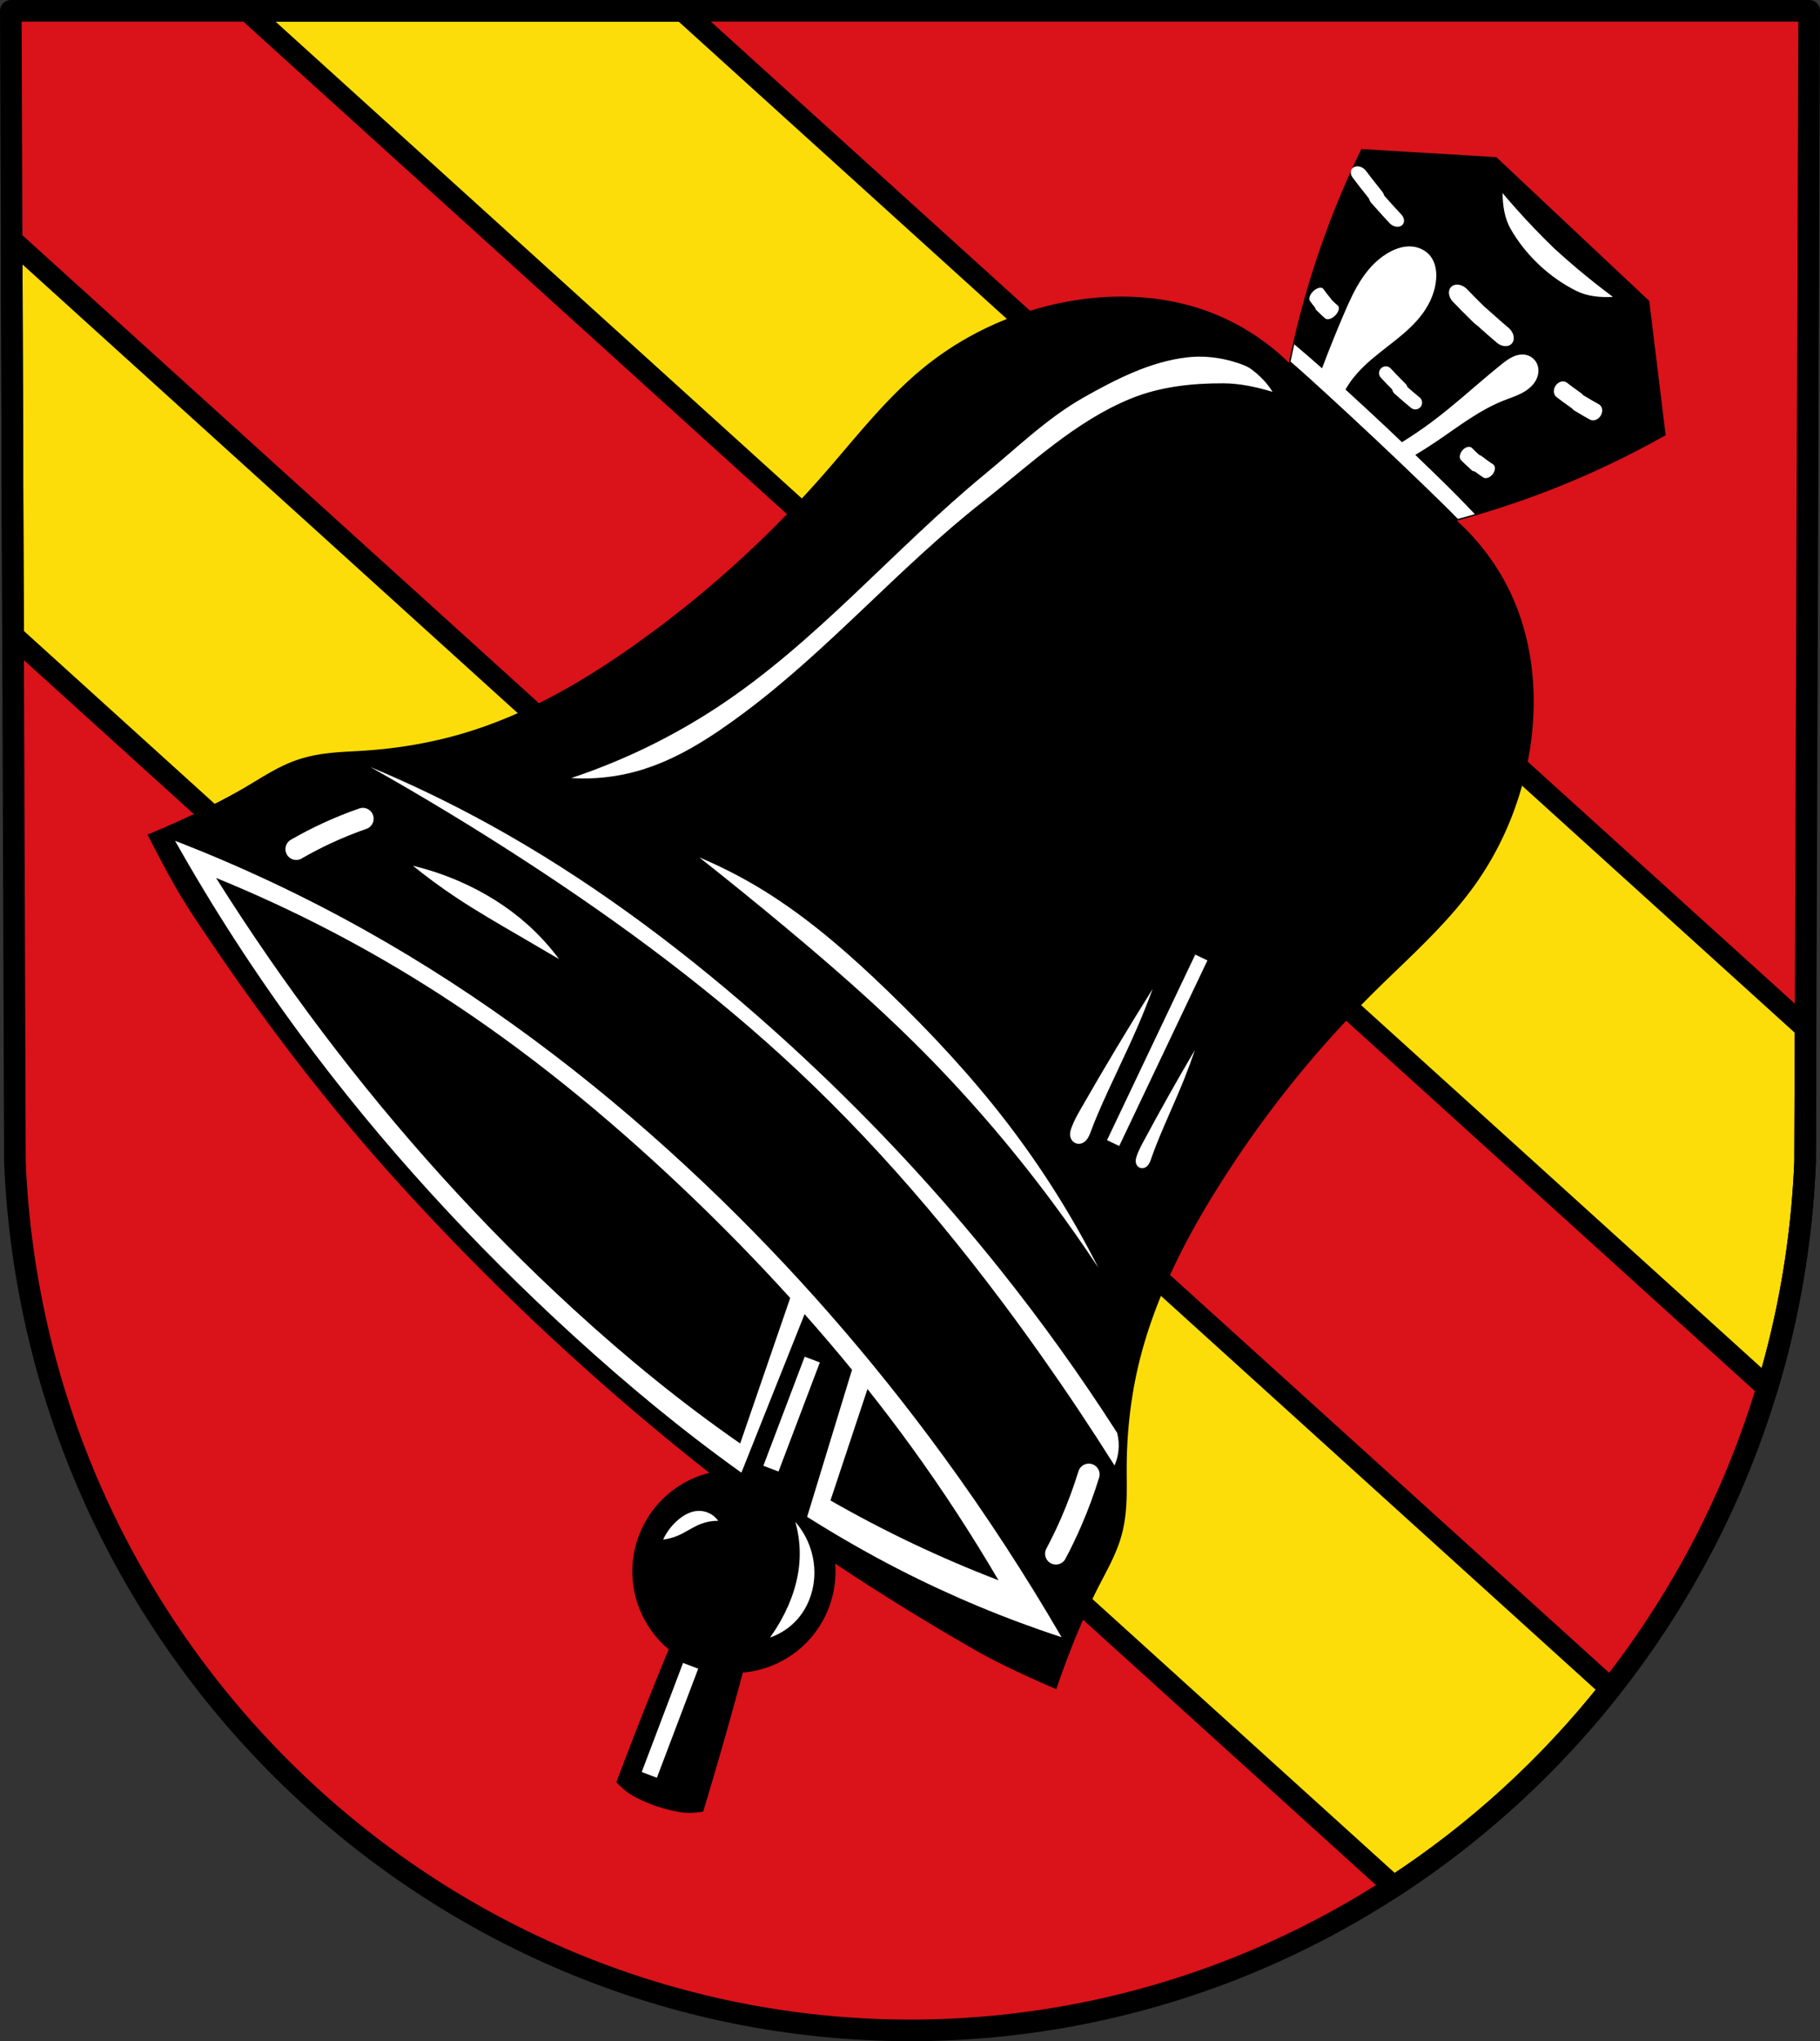 <?xml version="1.0" encoding="UTF-8" standalone="no"?>
<svg
   xmlns:dc="http://purl.org/dc/elements/1.1/"
   xmlns:cc="http://creativecommons.org/ns#"
   xmlns:rdf="http://www.w3.org/1999/02/22-rdf-syntax-ns#"
   xmlns:svg="http://www.w3.org/2000/svg"
   xmlns="http://www.w3.org/2000/svg"
   xmlns:sodipodi="http://sodipodi.sourceforge.net/DTD/sodipodi-0.dtd"
   xmlns:inkscape="http://www.inkscape.org/namespaces/inkscape"
   viewBox="0 0 673.69 755.424"
   version="1.1"
   id="svg1019"
   sodipodi:docname="Wappen_Ermershausen.svg"
   inkscape:version="0.92.5 (2060ec1f9f, 2020-04-08)"
   width="673.69"
   height="755.424">
  <rect x="0" y="0" width="673.69" height="755.424" fill="#333333" stroke="none"/>
  <defs
     id="defs1023">
    <inkscape:path-effect
       effect="spiro"
       id="path-effect3043"
       is_visible="true" />
    <inkscape:path-effect
       effect="spiro"
       id="path-effect3038"
       is_visible="true" />
    <inkscape:path-effect
       effect="spiro"
       id="path-effect3034"
       is_visible="true" />
    <inkscape:path-effect
       effect="spiro"
       id="path-effect2994"
       is_visible="true" />
    <inkscape:path-effect
       effect="spiro"
       id="path-effect2970"
       is_visible="true" />
    <inkscape:path-effect
       effect="spiro"
       id="path-effect2965"
       is_visible="true" />
    <inkscape:path-effect
       effect="spiro"
       id="path-effect2940"
       is_visible="true" />
    <inkscape:path-effect
       effect="spiro"
       id="path-effect2935"
       is_visible="true" />
    <inkscape:path-effect
       effect="spiro"
       id="path-effect2930"
       is_visible="true" />
    <inkscape:path-effect
       effect="spiro"
       id="path-effect2926"
       is_visible="true" />
    <inkscape:path-effect
       effect="spiro"
       id="path-effect2922"
       is_visible="true" />
    <inkscape:path-effect
       effect="spiro"
       id="path-effect2917"
       is_visible="true" />
    <inkscape:path-effect
       effect="spiro"
       id="path-effect2902"
       is_visible="true" />
    <inkscape:path-effect
       effect="spiro"
       id="path-effect2898"
       is_visible="true" />
    <inkscape:path-effect
       effect="spiro"
       id="path-effect2858"
       is_visible="true" />
    <inkscape:path-effect
       effect="spiro"
       id="path-effect2853"
       is_visible="true" />
    <inkscape:path-effect
       effect="spiro"
       id="path-effect2849"
       is_visible="true" />
    <inkscape:path-effect
       effect="spiro"
       id="path-effect2801"
       is_visible="true" />
    <inkscape:path-effect
       effect="spiro"
       id="path-effect2760"
       is_visible="true" />
    <inkscape:path-effect
       effect="spiro"
       id="path-effect2760-5"
       is_visible="true" />
    <inkscape:path-effect
       effect="spiro"
       id="path-effect2801-5"
       is_visible="true" />
    <inkscape:path-effect
       effect="spiro"
       id="path-effect2858-2"
       is_visible="true" />
    <inkscape:path-effect
       effect="spiro"
       id="path-effect2858-3"
       is_visible="true" />
    <inkscape:path-effect
       effect="spiro"
       id="path-effect2940-3"
       is_visible="true" />
    <inkscape:path-effect
       effect="spiro"
       id="path-effect2970-3"
       is_visible="true" />
    <inkscape:path-effect
       effect="spiro"
       id="path-effect2994-5"
       is_visible="true" />
    <inkscape:path-effect
       effect="spiro"
       id="path-effect3043-3"
       is_visible="true" />
    <inkscape:path-effect
       effect="spiro"
       id="path-effect3043-1"
       is_visible="true" />
    <inkscape:path-effect
       effect="spiro"
       id="path-effect3043-3-6"
       is_visible="true" />
    <inkscape:path-effect
       effect="spiro"
       id="path-effect3043-1-3"
       is_visible="true" />
    <inkscape:path-effect
       effect="spiro"
       id="path-effect3043-3-6-5"
       is_visible="true" />
    <inkscape:path-effect
       effect="spiro"
       id="path-effect3043-9"
       is_visible="true" />
    <inkscape:path-effect
       effect="spiro"
       id="path-effect3043-3-5"
       is_visible="true" />
    <inkscape:path-effect
       effect="spiro"
       id="path-effect3043-9-0"
       is_visible="true" />
    <inkscape:path-effect
       effect="spiro"
       id="path-effect3043-3-5-1"
       is_visible="true" />
    <inkscape:path-effect
       effect="spiro"
       id="path-effect3043-9-0-3"
       is_visible="true" />
    <inkscape:path-effect
       effect="spiro"
       id="path-effect3043-3-5-1-0"
       is_visible="true" />
    <inkscape:path-effect
       effect="spiro"
       id="path-effect2858-4"
       is_visible="true" />
    <inkscape:path-effect
       effect="spiro"
       id="path-effect2858-2-8"
       is_visible="true" />
    <inkscape:path-effect
       effect="spiro"
       id="path-effect2922-9"
       is_visible="true" />
    <inkscape:path-effect
       effect="spiro"
       id="path-effect2926-4"
       is_visible="true" />
    <inkscape:path-effect
       effect="spiro"
       id="path-effect3043-8"
       is_visible="true" />
    <inkscape:path-effect
       effect="spiro"
       id="path-effect3043-3-3"
       is_visible="true" />
    <inkscape:path-effect
       effect="spiro"
       id="path-effect3043-1-8"
       is_visible="true" />
    <inkscape:path-effect
       effect="spiro"
       id="path-effect3043-3-6-2"
       is_visible="true" />
    <inkscape:path-effect
       effect="spiro"
       id="path-effect3043-1-3-9"
       is_visible="true" />
    <inkscape:path-effect
       effect="spiro"
       id="path-effect3043-3-6-5-1"
       is_visible="true" />
    <inkscape:path-effect
       effect="spiro"
       id="path-effect3043-9-6"
       is_visible="true" />
    <inkscape:path-effect
       effect="spiro"
       id="path-effect3043-3-5-3"
       is_visible="true" />
    <inkscape:path-effect
       effect="spiro"
       id="path-effect3043-9-0-6"
       is_visible="true" />
    <inkscape:path-effect
       effect="spiro"
       id="path-effect3043-3-5-1-2"
       is_visible="true" />
    <inkscape:path-effect
       effect="spiro"
       id="path-effect3043-9-0-3-5"
       is_visible="true" />
    <inkscape:path-effect
       effect="spiro"
       id="path-effect3043-3-5-1-0-0"
       is_visible="true" />
    <inkscape:path-effect
       effect="spiro"
       id="path-effect2858-4-6"
       is_visible="true" />
    <inkscape:path-effect
       effect="spiro"
       id="path-effect2858-2-8-6"
       is_visible="true" />
    <inkscape:path-effect
       effect="spiro"
       id="path-effect2922-9-3"
       is_visible="true" />
    <inkscape:path-effect
       effect="spiro"
       id="path-effect2926-4-9"
       is_visible="true" />
    <inkscape:path-effect
       effect="spiro"
       id="path-effect3043-8-0"
       is_visible="true" />
    <inkscape:path-effect
       effect="spiro"
       id="path-effect3043-3-3-7"
       is_visible="true" />
    <inkscape:path-effect
       effect="spiro"
       id="path-effect3043-1-8-5"
       is_visible="true" />
    <inkscape:path-effect
       effect="spiro"
       id="path-effect3043-3-6-2-6"
       is_visible="true" />
    <inkscape:path-effect
       effect="spiro"
       id="path-effect3043-1-3-9-2"
       is_visible="true" />
    <inkscape:path-effect
       effect="spiro"
       id="path-effect3043-3-6-5-1-8"
       is_visible="true" />
    <inkscape:path-effect
       effect="spiro"
       id="path-effect3043-9-6-9"
       is_visible="true" />
    <inkscape:path-effect
       effect="spiro"
       id="path-effect3043-3-5-3-3"
       is_visible="true" />
    <inkscape:path-effect
       effect="spiro"
       id="path-effect3043-9-0-6-1"
       is_visible="true" />
    <inkscape:path-effect
       effect="spiro"
       id="path-effect3043-3-5-1-2-4"
       is_visible="true" />
    <inkscape:path-effect
       effect="spiro"
       id="path-effect3043-9-0-3-5-2"
       is_visible="true" />
    <inkscape:path-effect
       effect="spiro"
       id="path-effect3043-3-5-1-0-0-4"
       is_visible="true" />
  </defs>
  <sodipodi:namedview
     pagecolor="#ffffff"
     bordercolor="#666666"
     borderopacity="1"
     objecttolerance="10"
     gridtolerance="10"
     guidetolerance="10"
     inkscape:pageopacity="0"
     inkscape:pageshadow="2"
     inkscape:window-width="1920"
     inkscape:window-height="1046"
     id="namedview1021"
     showgrid="false"
     inkscape:zoom="1.049741"
     inkscape:cx="336.84482"
     inkscape:cy="377.71222"
     inkscape:window-x="-11"
     inkscape:window-y="-11"
     inkscape:window-maximized="1"
     inkscape:current-layer="svg1019"
     inkscape:snap-global="false"
     fit-margin-top="0"
     fit-margin-left="0"
     fit-margin-right="0"
     fit-margin-bottom="0"
     inkscape:snap-midpoints="true"
     inkscape:snap-smooth-nodes="true" />
  <path
     style="fill:#da121a;fill-opacity:1;fill-rule:evenodd;stroke:none;stroke-width:8;stroke-linecap:round;stroke-linejoin:round;stroke-miterlimit:4;stroke-dasharray:none;stroke-opacity:1"
     inkscape:connector-curvature="0"
     d="M 669.69,4 668.168,430.12 C 660.759,609.364 514.372,751.324 336.845,751.424 159.478,751.204 13.036,609.194 5.522,430.12 L 4,4 H 336.837 Z"
     id="path10563-0-6-2-2-5"
     sodipodi:nodetypes="ccccccc" />
  <path
     inkscape:connector-curvature="0"
     style="opacity:1;fill:#fcdd09;fill-opacity:1;fill-rule:evenodd;stroke:#000000;stroke-width:8;stroke-linecap:round;stroke-linejoin:round;stroke-miterlimit:4;stroke-dasharray:none;stroke-opacity:1;paint-order:markers fill stroke"
     d="M 91.609,4 654.154,513.545 c 7.983,-26.547 12.818,-54.495 14.014,-83.424 l 0.178,-49.688 L 252.757,4 Z M 4.302,88.838 4.826,235.277 515.874,698.18 c 30.524,-19.864 57.645,-44.654 80.248,-73.279 z"
     id="rect2657-1" />
  <path
     style="fill:none;fill-rule:evenodd;stroke:#000000;stroke-width:8;stroke-linecap:round;stroke-linejoin:round;stroke-miterlimit:4;stroke-dasharray:none;stroke-opacity:1"
     inkscape:connector-curvature="0"
     d="m 669.69,4 -1.522,426.12 C 660.759,609.364 514.372,751.324 336.845,751.424 159.478,751.204 13.036,609.194 5.522,430.12 L 4,4 H 336.837 Z"
     id="path10563-0-6-2-2"
     sodipodi:nodetypes="ccccccc" />
  <path
     style="fill:#000000;stroke:#000000;stroke-width:1px;stroke-linecap:butt;stroke-linejoin:miter;stroke-opacity:1"
     d="m 553.665,58.637 -49.451,-2.962 c -5.572,11.467 -10.484,23.276 -14.702,35.351 -5.034,14.411 -9.084,29.202 -12.108,44.24 -8.135,-8.163 -17.965,-14.636 -28.617,-18.845 -17.278,-6.826 -36.351,-7.568 -54.189,-4.195 -19.033,3.599 -36.984,11.815 -51.859,23.796 -14.363,11.569 -25.663,26.367 -37.816,40.221 -20.241,23.074 -43.14,43.795 -68.125,61.703 -20.099,14.405 -41.801,27.103 -65.762,34.101 -11.729,3.425 -23.909,5.455 -36.213,6.259 -4.519,0.295 -9.062,0.426 -13.548,0.966 -4.014,0.484 -7.984,1.3 -11.757,2.651 -6.656,2.383 -12.533,6.366 -18.597,9.923 -3.912,2.295 -7.925,4.423 -11.981,6.47 -7.732,3.903 -15.622,7.512 -23.649,10.817 5.088,9.909 10.272,19.835 16.415,29.138 22.734,34.428 47.64,67.617 75.312,98.217 34.034,37.635 71.244,72.621 110.904,104.272 1.924,1.536 3.859,3.059 5.8,4.574 a 37.107,37.107 0 0 0 -19.081,10.828 37.107,37.107 0 0 0 1.618,52.451 37.107,37.107 0 0 0 1.88,1.599 c -2.843,6.906 -5.657,13.825 -8.41,20.77 -3.749,9.454 -7.414,18.945 -10.996,28.467 1.767,1.815 3.634,3.514 5.822,4.72 5.502,3.034 11.64,5.113 17.853,6.049 2.47,0.372 4.985,0.158 7.491,-0.209 2.945,-9.738 5.805,-19.5 8.576,-29.286 2.091,-7.383 4.116,-14.784 6.107,-22.192 a 37.107,37.107 0 0 0 24.127,-11.533 37.107,37.107 0 0 0 9.849,-29.328 c 16.97,11.339 34.367,22.051 52.034,32.213 9.663,5.558 19.89,10.121 30.093,14.589 2.804,-8.215 5.921,-16.313 9.34,-24.27 1.793,-4.174 3.67,-8.31 5.719,-12.356 3.177,-6.272 6.789,-12.385 8.758,-19.175 1.116,-3.849 1.686,-7.862 1.921,-11.898 0.263,-4.511 0.115,-9.052 0.131,-13.581 0.045,-12.33 1.319,-24.613 4.016,-36.531 5.508,-24.346 16.846,-46.79 29.986,-67.737 16.335,-26.041 35.609,-50.171 57.392,-71.795 13.079,-12.983 27.154,-25.173 37.816,-40.221 11.042,-15.584 18.137,-34.008 20.557,-53.226 2.268,-18.013 0.353,-37.003 -7.524,-53.828 -4.857,-10.373 -11.924,-19.787 -20.573,-27.404 14.824,-3.945 29.337,-8.897 43.41,-14.81 11.793,-4.954 23.278,-10.582 34.38,-16.85 l -6.002,-49.174 -28.173,-26.488 z"
     id="path2758-1"
     inkscape:connector-curvature="0" />
  <path
     style="fill:#ffffff;stroke:none;stroke-width:1px;stroke-linecap:butt;stroke-linejoin:miter;stroke-opacity:1"
     d="m 556.192,71.477 c 0.041,4.548 0.728,9.295 2.965,13.216 5.557,9.74 14.445,18.097 24.509,23.043 4.052,1.992 8.831,2.384 13.374,2.145 -4.613,-3.431 -9.119,-7.004 -13.509,-10.715 -2.764,-2.336 -5.483,-4.727 -8.153,-7.17 -2.603,-2.515 -5.156,-5.081 -7.658,-7.696 -3.974,-4.154 -7.818,-8.431 -11.526,-12.824 z m -27.431,22.501 c -1.639,-1.627 -3.916,-2.588 -6.228,-2.759 -2.634,-0.195 -5.266,0.576 -7.622,1.769 -4.366,2.211 -7.895,5.834 -10.64,9.885 -2.745,4.052 -4.76,8.545 -6.693,13.041 -2.894,6.732 -5.627,13.533 -8.209,20.39 -3.378,-3.013 -6.825,-5.947 -10.28,-8.872 -0.479,2.119 -0.94,4.244 -1.379,6.374 4.566,3.947 9.025,8.016 13.476,12.093 12.002,10.995 23.863,22.147 35.577,33.449 4.343,4.19 8.678,8.39 12.899,12.704 2.099,-0.569 4.191,-1.16 6.277,-1.769 -3.409,-3.558 -6.82,-7.116 -10.336,-10.568 -3.883,-3.811 -7.791,-7.597 -11.716,-11.364 2.587,-1.566 5.149,-3.175 7.657,-4.865 8.109,-5.464 15.903,-11.626 24.993,-15.229 2.224,-0.881 4.517,-1.607 6.643,-2.703 2.126,-1.096 4.114,-2.615 5.284,-4.702 0.533,-0.951 0.886,-2.009 0.98,-3.095 0.094,-1.086 -0.077,-2.2 -0.535,-3.189 -0.736,-1.589 -2.232,-2.801 -3.936,-3.204 -1.688,-0.4 -3.487,-0.028 -5.057,0.709 -1.57,0.737 -2.949,1.818 -4.3,2.906 -8.616,6.936 -16.72,14.507 -25.578,21.131 -3.582,2.679 -7.288,5.192 -11.092,7.543 -1.925,-1.83 -3.841,-3.67 -5.776,-5.49 -5.003,-4.704 -10.052,-9.357 -15.122,-13.99 0.424,-0.756 0.874,-1.498 1.358,-2.217 1.721,-2.558 3.806,-4.86 6.056,-6.968 7.039,-6.597 15.83,-11.47 21.411,-19.339 2.597,-3.662 4.419,-7.951 4.735,-12.429 0.105,-1.494 0.042,-3.008 -0.295,-4.468 -0.337,-1.46 -0.953,-2.867 -1.886,-4.039 -0.206,-0.259 -0.427,-0.504 -0.661,-0.737 z m -62.259,45.458 c -1.748,-1.644 -3.623,-3.301 -5.851,-4.193 -6.638,-2.657 -14.139,-3.812 -21.242,-2.989 -13.647,1.581 -26.466,8.149 -38.419,14.921 -13.337,7.556 -24.477,18.474 -36.315,28.212 -33.901,27.886 -62.579,62.359 -99.328,86.462 -16.742,10.981 -34.913,19.777 -53.911,26.097 8.276,0.533 16.641,-0.356 24.62,-2.617 14.399,-4.08 27.174,-12.461 39.181,-21.395 31.58,-23.495 57.493,-53.857 88.43,-78.158 17.604,-13.828 34.38,-29.949 55.129,-38.353 10.672,-4.322 22.576,-5.626 34.09,-5.566 6.144,0.032 12.265,1.379 18.161,3.159 -1.255,-2.053 -2.796,-3.937 -4.544,-5.58 z m -39.825,226.534 c -9.15,14.588 -18.004,29.362 -26.553,44.309 -1.289,2.254 -2.579,4.526 -3.469,6.966 -0.372,1.02 -0.676,2.108 -0.511,3.181 0.117,0.76 0.478,1.485 1.034,2.017 0.556,0.532 1.309,0.862 2.078,0.881 0.912,0.022 1.801,-0.388 2.476,-1.002 0.564,-0.513 0.991,-1.163 1.33,-1.846 0.34,-0.683 0.597,-1.402 0.862,-2.117 0.796,-2.153 1.67,-4.275 2.572,-6.385 4.634,-10.84 10.007,-21.354 14.673,-32.181 1.964,-4.556 3.801,-9.166 5.51,-13.824 z m 15.638,22.59 c -6.589,11.19 -12.954,22.512 -19.085,33.957 -0.925,1.726 -1.848,3.463 -2.47,5.318 -0.26,0.776 -0.468,1.601 -0.324,2.403 0.102,0.568 0.387,1.104 0.814,1.489 0.427,0.385 0.998,0.613 1.576,0.608 0.685,-0.007 1.344,-0.337 1.839,-0.815 0.413,-0.4 0.72,-0.899 0.962,-1.42 0.242,-0.521 0.422,-1.068 0.607,-1.612 0.557,-1.637 1.171,-3.255 1.808,-4.863 3.271,-8.259 7.104,-16.292 10.4,-24.542 1.387,-3.472 2.679,-6.982 3.873,-10.524 z M 323.31,361.718 c -13.284,-12.481 -27.32,-24.226 -42.956,-33.554 -6.898,-4.115 -14.085,-7.744 -21.491,-10.853 10.924,8.624 21.73,17.397 32.414,26.318 16.088,13.434 31.911,27.214 46.822,41.944 18.607,18.381 35.765,38.22 51.371,59.21 5.922,7.965 11.62,16.098 17.088,24.382 -9.49,-18.763 -20.725,-36.643 -33.513,-53.334 -13.333,-17.402 -28.327,-33.484 -44.085,-48.725 -1.87,-1.808 -3.751,-3.606 -5.649,-5.389 z m -25.201,30.276 c -5.965,-5.57 -12.022,-11.043 -18.167,-16.413 -30.455,-26.616 -63.164,-50.814 -98.583,-70.344 -14.371,-7.924 -29.171,-15.072 -44.314,-21.399 19.561,11.021 38.771,22.668 57.587,34.917 35.541,23.136 69.757,48.485 100.676,77.51 33.841,31.767 63.539,67.759 90.299,105.684 9.337,13.232 18.326,26.709 26.955,40.412 0.748,-1.714 1.235,-3.54 1.441,-5.399 0.246,-2.231 0.085,-4.507 -0.474,-6.681 -13.394,-20.912 -27.879,-41.125 -43.377,-60.53 -22.07,-27.634 -46.194,-53.62 -72.044,-77.757 z m -101.383,-48.51 c -0.535,-0.501 -1.075,-0.995 -1.622,-1.482 -7.403,-6.587 -15.94,-11.864 -25.024,-15.82 -5.563,-2.423 -11.338,-4.358 -17.237,-5.778 5.004,4.045 10.192,7.863 15.542,11.438 7.955,5.317 16.256,10.091 24.527,14.9 4.687,2.725 9.367,5.464 14.04,8.214 -3.056,-4.12 -6.483,-7.965 -10.226,-11.472 z m 64.131,94.598 c -2.166,-2.06 -4.345,-4.106 -6.537,-6.138 -36.326,-33.688 -76.215,-63.665 -119.459,-87.839 -22.542,-12.602 -45.973,-23.616 -70.058,-32.935 13.938,24.751 29.392,48.649 46.245,71.516 29.895,40.562 64.166,77.83 101.389,111.792 19.694,17.969 40.303,35.051 62,50.534 l 23.393,-58.672 c 5.981,6.754 11.845,13.61 17.549,20.598 l -16.612,54.428 c 10.974,6.915 22.218,13.394 33.769,19.327 19.43,9.979 39.652,18.416 60.413,25.205 -13.356,-22.995 -27.907,-45.297 -43.575,-66.783 -26.417,-36.226 -56.025,-70.14 -88.517,-101.032 z m -8.842,0.981 c 14.008,13.249 27.542,27.012 40.489,41.301 l -18.518,53.843 c -21.649,-14.997 -42.099,-31.732 -61.53,-49.524 -34.169,-31.287 -65.281,-65.88 -93.198,-102.854 -13.897,-18.405 -27.007,-37.404 -39.285,-56.927 28.847,11.748 56.597,26.19 82.769,43.076 32.01,20.652 61.596,44.91 89.273,71.085 z m 69.093,74.996 c 5.583,7.042 11.028,14.195 16.302,21.474 11.518,15.897 22.262,32.354 32.183,49.295 -21.452,-8.216 -42.255,-18.115 -62.191,-29.527 z m -26.709,49.177 c 1.296,4.557 1.828,9.332 1.568,14.063 -0.434,7.884 -3.061,15.551 -6.932,22.433 -1.22,2.17 -2.563,4.271 -4.022,6.288 3.979,-1.352 7.583,-3.785 10.326,-6.968 3.533,-4.099 5.589,-9.39 6.033,-14.782 0.622,-7.564 -1.956,-15.34 -6.974,-21.033 z m -30.038,-2.031 c -0.558,-0.473 -1.177,-0.877 -1.836,-1.195 -1.318,-0.637 -2.798,-0.932 -4.26,-0.85 -2.609,0.147 -5.027,1.47 -7.04,3.137 -2.445,2.024 -4.432,4.6 -5.77,7.478 1.88,-0.226 3.728,-0.722 5.469,-1.466 2.914,-1.246 5.507,-3.173 8.463,-4.316 2.051,-0.793 4.252,-1.194 6.451,-1.173 -0.422,-0.598 -0.919,-1.141 -1.477,-1.614 z"
     id="path2847-2"
     inkscape:connector-curvature="0" />
  <path
     style="fill:none;stroke:#ffffff;stroke-width:6;stroke-linecap:butt;stroke-linejoin:miter;stroke-miterlimit:4;stroke-dasharray:none;stroke-opacity:1"
     d="m 1641.55,631.85 16.507,39.892"
     id="path2856-8"
     inkscape:connector-curvature="0"
     inkscape:path-effect="#path-effect2858-4-6"
     inkscape:original-d="m 1641.5502,631.84964 c 5.5034,13.29647 11.0059,26.59394 16.5073,39.89242"
     transform="rotate(43.235,967.977,-1124.468)" />
  <path
     transform="rotate(43.235,1133.485,-1124.328)"
     style="fill:none;stroke:#ffffff;stroke-width:6;stroke-linecap:butt;stroke-linejoin:miter;stroke-miterlimit:4;stroke-dasharray:none;stroke-opacity:1"
     d="m 1641.55,631.85 16.507,39.892"
     id="path2856-9-3"
     inkscape:connector-curvature="0"
     inkscape:path-effect="#path-effect2858-2-8-6"
     inkscape:original-d="m 1641.5502,631.84964 c 5.5034,13.29647 11.0059,26.59394 16.5073,39.89242" />
  <path
     style="fill:none;stroke:#ffffff;stroke-width:8;stroke-linecap:round;stroke-linejoin:miter;stroke-miterlimit:4;stroke-dasharray:none;stroke-opacity:1"
     d="m 1338.396,486.556 c -2.192,4.193 -4.178,8.493 -5.946,12.882 -1.614,4.006 -3.047,8.086 -4.294,12.221"
     id="path2920-9"
     inkscape:connector-curvature="0"
     inkscape:path-effect="#path-effect2922-9-3"
     inkscape:original-d="m 1338.3956,486.55621 c -1.9808,4.29297 -4.1688,8.49909 -5.9455,12.8819 -1.6222,4.00158 -2.8616,8.14652 -4.2939,12.22128"
     sodipodi:nodetypes="cac"
     transform="rotate(43.235,967.977,-1124.468)" />
  <path
     style="fill:none;stroke:#ffffff;stroke-width:8;stroke-linecap:round;stroke-linejoin:round;stroke-miterlimit:4;stroke-dasharray:none;stroke-opacity:1"
     d="m 1700.41,479.29 c 2.736,5.585 5.164,11.322 7.267,17.176 1.484,4.13 2.806,8.318 3.964,12.552"
     id="path2924-6"
     inkscape:connector-curvature="0"
     inkscape:path-effect="#path-effect2926-4-9"
     inkscape:original-d="m 1700.4099,479.28951 c 2.4232,5.72428 4.8454,11.44957 7.2667,17.17585 2.4212,5.72629 2.6434,8.36673 3.9636,12.55159"
     transform="rotate(43.235,967.977,-1124.468)" />
  <path
     style="fill:none;stroke:#ffffff;stroke-width:5;stroke-linecap:butt;stroke-linejoin:miter;stroke-miterlimit:4;stroke-dasharray:none;stroke-opacity:1"
     d="m 444.685,354.36 -32.653,68.68"
     id="path2961-1"
     inkscape:connector-curvature="0" />
  <path
     style="fill:none;stroke:#ffffff;stroke-width:5;stroke-linecap:round;stroke-linejoin:round;stroke-miterlimit:4;stroke-dasharray:none;stroke-opacity:1"
     d="m 1509.275,107.404 c -1.628,-0.039 -3.256,-0.099 -4.883,-0.181 -1.025,-0.052 -2.05,-0.112 -3.075,-0.181"
     id="path3041-1"
     inkscape:connector-curvature="0"
     inkscape:path-effect="#path-effect3043-8-0"
     inkscape:original-d="m 1509.2747,107.40392 c -1.6267,-0.0613 -3.2562,-0.10289 -4.8832,-0.18086 -1.0255,-0.0491 -2.0488,-0.12157 -3.0746,-0.18086"
     sodipodi:nodetypes="cac"
     transform="rotate(43.235,967.977,-1124.468)" />
  <path
     transform="matrix(-0.729,-0.685,-0.685,0.729,1691.683,1099.385)"
     style="fill:none;stroke:#ffffff;stroke-width:5;stroke-linecap:round;stroke-linejoin:round;stroke-miterlimit:4;stroke-dasharray:none;stroke-opacity:1"
     d="m 1509.275,107.404 c -1.628,-0.039 -3.256,-0.099 -4.883,-0.181 -1.025,-0.052 -2.05,-0.112 -3.075,-0.181"
     id="path3041-0-1"
     inkscape:connector-curvature="0"
     inkscape:path-effect="#path-effect3043-3-3-7"
     inkscape:original-d="m 1509.2747,107.40392 c -1.6267,-0.0613 -3.2562,-0.10289 -4.8832,-0.18086 -1.0255,-0.0491 -2.0488,-0.12157 -3.0746,-0.18086"
     sodipodi:nodetypes="cac" />
  <path
     style="fill:none;stroke:#ffffff;stroke-width:6.062;stroke-linecap:round;stroke-linejoin:round;stroke-miterlimit:4;stroke-dasharray:none;stroke-opacity:1"
     d="m 1509.275,107.404 c -1.628,-0.039 -3.256,-0.099 -4.883,-0.181 -1.025,-0.052 -2.05,-0.112 -3.075,-0.181"
     id="path3041-3-5"
     inkscape:connector-curvature="0"
     inkscape:path-effect="#path-effect3043-1-8-5"
     inkscape:original-d="m 1509.2747,107.40392 c -1.6267,-0.0613 -3.2562,-0.10289 -4.8832,-0.18086 -1.0255,-0.0491 -2.0488,-0.12157 -3.0746,-0.18086"
     sodipodi:nodetypes="cac"
     transform="matrix(0.525,0.433,-0.636,0.772,-177.264,-564.654)" />
  <path
     transform="matrix(-0.525,-0.433,-0.636,0.772,1407.13,741.707)"
     style="fill:none;stroke:#ffffff;stroke-width:6.062;stroke-linecap:round;stroke-linejoin:round;stroke-miterlimit:4;stroke-dasharray:none;stroke-opacity:1"
     d="m 1509.275,107.404 c -1.628,-0.039 -3.256,-0.099 -4.883,-0.181 -1.025,-0.052 -2.05,-0.112 -3.075,-0.181"
     id="path3041-0-4-7"
     inkscape:connector-curvature="0"
     inkscape:path-effect="#path-effect3043-3-6-2-6"
     inkscape:original-d="m 1509.2747,107.40392 c -1.6267,-0.0613 -3.2562,-0.10289 -4.8832,-0.18086 -1.0255,-0.0491 -2.0488,-0.12157 -3.0746,-0.18086"
     sodipodi:nodetypes="cac" />
  <path
     style="fill:none;stroke:#ffffff;stroke-width:6.665;stroke-linecap:round;stroke-linejoin:round;stroke-miterlimit:4;stroke-dasharray:none;stroke-opacity:1"
     d="m 1509.275,107.404 c -1.628,-0.039 -3.256,-0.099 -4.883,-0.181 -1.025,-0.052 -2.05,-0.112 -3.075,-0.181"
     id="path3041-3-1-3"
     inkscape:connector-curvature="0"
     inkscape:path-effect="#path-effect3043-1-3-9-2"
     inkscape:original-d="m 1509.2747,107.40392 c -1.6267,-0.0613 -3.2562,-0.10289 -4.8832,-0.18086 -1.0255,-0.0491 -2.0488,-0.12157 -3.0746,-0.18086"
     sodipodi:nodetypes="cac"
     transform="matrix(-0.379,-0.417,-0.723,0.69,1139.261,667.651)" />
  <path
     transform="matrix(0.379,0.417,-0.723,0.69,-4.227,-590.746)"
     style="fill:none;stroke:#ffffff;stroke-width:6.665;stroke-linecap:round;stroke-linejoin:round;stroke-miterlimit:4;stroke-dasharray:none;stroke-opacity:1"
     d="m 1509.275,107.404 c -1.628,-0.039 -3.256,-0.099 -4.883,-0.181 -1.025,-0.052 -2.05,-0.112 -3.075,-0.181"
     id="path3041-0-4-9-6"
     inkscape:connector-curvature="0"
     inkscape:path-effect="#path-effect3043-3-6-5-1-8"
     inkscape:original-d="m 1509.2747,107.40392 c -1.6267,-0.0613 -3.2562,-0.10289 -4.8832,-0.18086 -1.0255,-0.0491 -2.0488,-0.12157 -3.0746,-0.18086"
     sodipodi:nodetypes="cac" />
  <path
     style="fill:none;stroke:#ffffff;stroke-width:6.99;stroke-linecap:round;stroke-linejoin:round;stroke-miterlimit:4;stroke-dasharray:none;stroke-opacity:1"
     d="m 1509.275,107.404 c -1.628,-0.039 -3.256,-0.099 -4.883,-0.181 -1.025,-0.052 -2.05,-0.112 -3.075,-0.181"
     id="path3041-6-1"
     inkscape:connector-curvature="0"
     inkscape:path-effect="#path-effect3043-9-6-9"
     inkscape:original-d="m 1509.2747,107.40392 c -1.6267,-0.0613 -3.2562,-0.10289 -4.8832,-0.18086 -1.0255,-0.0491 -2.0488,-0.12157 -3.0746,-0.18086"
     sodipodi:nodetypes="cac"
     transform="matrix(0.954,0.897,-0.685,0.729,-818.49,-1315.348)" />
  <path
     transform="matrix(-0.954,-0.897,-0.685,0.729,2061.803,1392.708)"
     style="fill:none;stroke:#ffffff;stroke-width:6.99;stroke-linecap:round;stroke-linejoin:round;stroke-miterlimit:4;stroke-dasharray:none;stroke-opacity:1"
     d="m 1509.275,107.404 c -1.628,-0.039 -3.256,-0.099 -4.883,-0.181 -1.025,-0.052 -2.05,-0.112 -3.075,-0.181"
     id="path3041-0-9-4"
     inkscape:connector-curvature="0"
     inkscape:path-effect="#path-effect3043-3-5-3-3"
     inkscape:original-d="m 1509.2747,107.40392 c -1.6267,-0.0613 -3.2562,-0.10289 -4.8832,-0.18086 -1.0255,-0.0491 -2.0488,-0.12157 -3.0746,-0.18086"
     sodipodi:nodetypes="cac" />
  <path
     style="fill:none;stroke:#ffffff;stroke-width:6.565;stroke-linecap:round;stroke-linejoin:round;stroke-miterlimit:4;stroke-dasharray:none;stroke-opacity:1"
     d="m 1509.275,107.404 c -1.628,-0.039 -3.256,-0.099 -4.883,-0.181 -1.025,-0.052 -2.05,-0.112 -3.075,-0.181"
     id="path3041-6-6-4"
     inkscape:connector-curvature="0"
     inkscape:path-effect="#path-effect3043-9-0-6-1"
     inkscape:original-d="m 1509.2747,107.40392 c -1.6267,-0.0613 -3.2562,-0.10289 -4.8832,-0.18086 -1.0255,-0.0491 -2.0488,-0.12157 -3.0746,-0.18086"
     sodipodi:nodetypes="cac"
     transform="matrix(0.698,0.458,-0.549,0.836,-411.07,-632.809)" />
  <path
     transform="matrix(-0.698,-0.458,-0.549,0.836,1696.835,750.547)"
     style="fill:none;stroke:#ffffff;stroke-width:6.565;stroke-linecap:round;stroke-linejoin:round;stroke-miterlimit:4;stroke-dasharray:none;stroke-opacity:1"
     d="m 1509.275,107.404 c -1.628,-0.039 -3.256,-0.099 -4.883,-0.181 -1.025,-0.052 -2.05,-0.112 -3.075,-0.181"
     id="path3041-0-9-6-57"
     inkscape:connector-curvature="0"
     inkscape:path-effect="#path-effect3043-3-5-1-2-4"
     inkscape:original-d="m 1509.2747,107.40392 c -1.6267,-0.0613 -3.2562,-0.10289 -4.8832,-0.18086 -1.0255,-0.0491 -2.0488,-0.12157 -3.0746,-0.18086"
     sodipodi:nodetypes="cac" />
  <path
     style="fill:none;stroke:#ffffff;stroke-width:5.351;stroke-linecap:round;stroke-linejoin:round;stroke-miterlimit:4;stroke-dasharray:none;stroke-opacity:1"
     d="m 1509.275,107.404 c -1.628,-0.039 -3.256,-0.099 -4.883,-0.181 -1.025,-0.052 -2.05,-0.112 -3.075,-0.181"
     id="path3041-6-6-3-9"
     inkscape:connector-curvature="0"
     inkscape:path-effect="#path-effect3043-9-0-3-5-2"
     inkscape:original-d="m 1509.2747,107.40392 c -1.6267,-0.0613 -3.2562,-0.10289 -4.8832,-0.18086 -1.0255,-0.0491 -2.0488,-0.12157 -3.0746,-0.18086"
     sodipodi:nodetypes="cac"
     transform="matrix(-0.803,-0.953,-0.864,0.539,1814.599,1454.058)" />
  <path
     transform="matrix(0.803,0.953,-0.864,0.539,-609.901,-1423.961)"
     style="fill:none;stroke:#ffffff;stroke-width:5.351;stroke-linecap:round;stroke-linejoin:round;stroke-miterlimit:4;stroke-dasharray:none;stroke-opacity:1"
     d="m 1509.275,107.404 c -1.628,-0.039 -3.256,-0.099 -4.883,-0.181 -1.025,-0.052 -2.05,-0.112 -3.075,-0.181"
     id="path3041-0-9-6-5-9"
     inkscape:connector-curvature="0"
     inkscape:path-effect="#path-effect3043-3-5-1-0-0-4"
     inkscape:original-d="m 1509.2747,107.40392 c -1.6267,-0.0613 -3.2562,-0.10289 -4.8832,-0.18086 -1.0255,-0.0491 -2.0488,-0.12157 -3.0746,-0.18086"
     sodipodi:nodetypes="cac" />
</svg>
